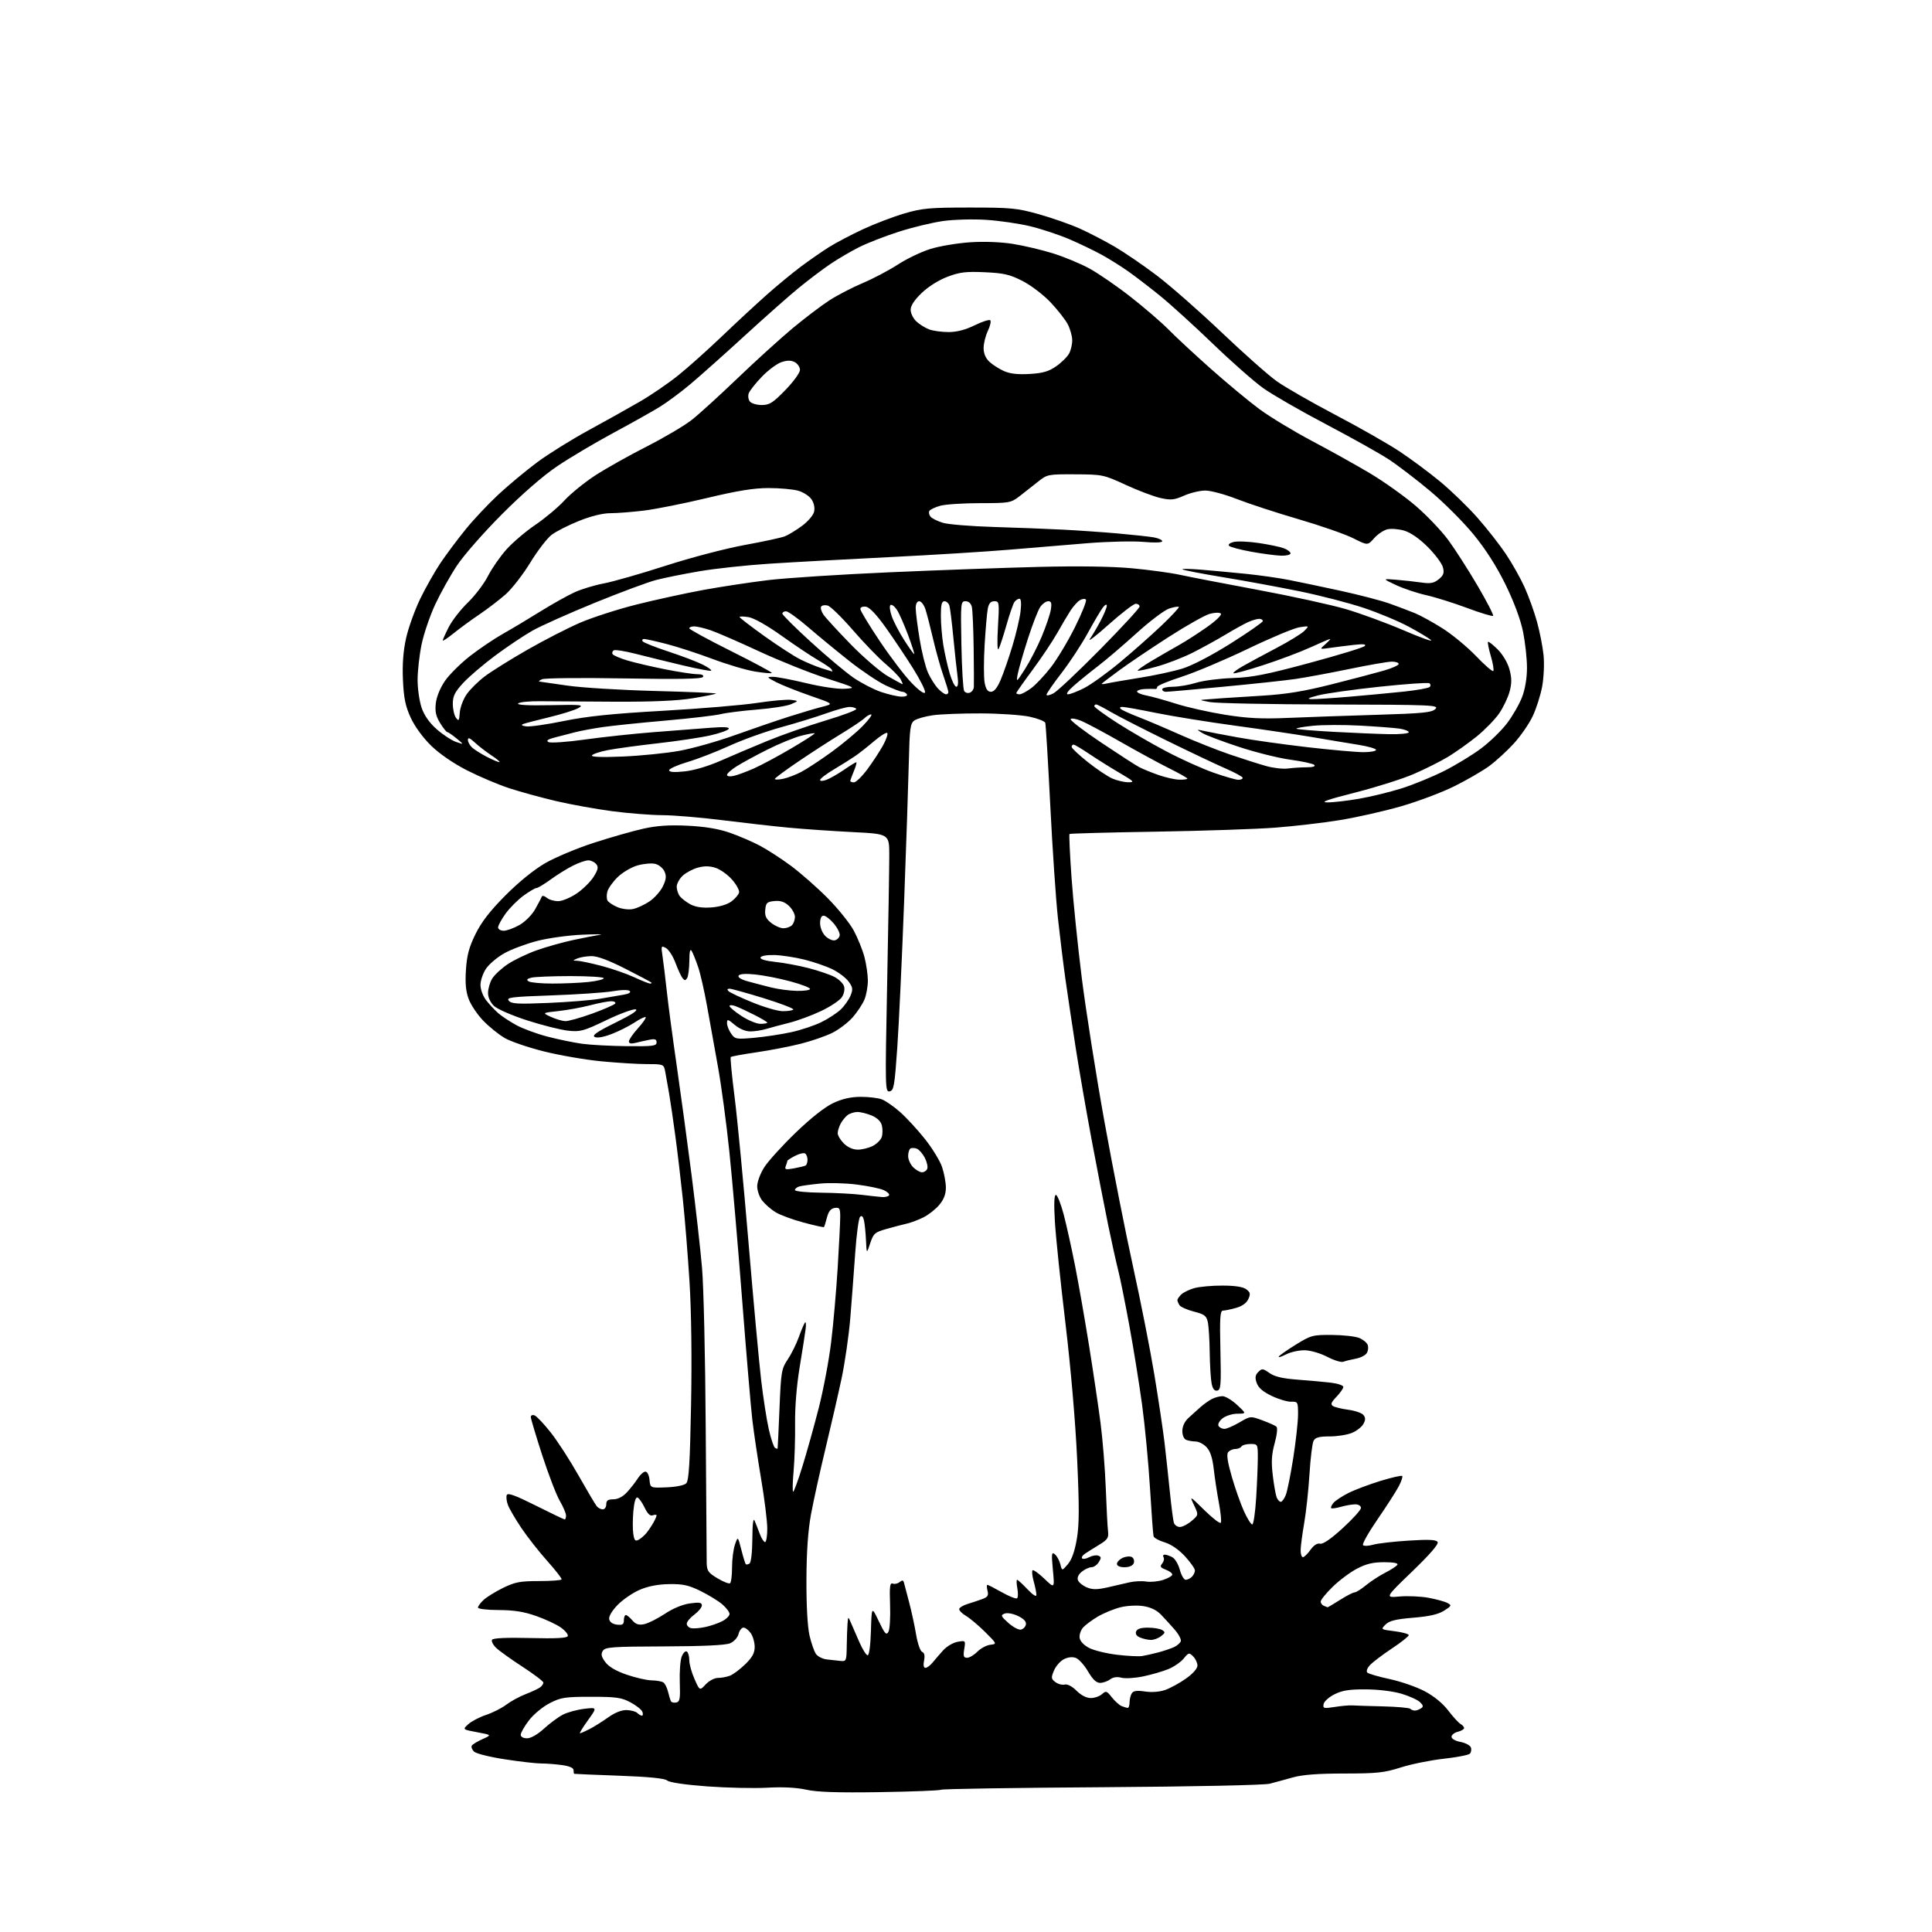 <?xml version="1.0" encoding="UTF-8" standalone="no"?>
<svg 
  version="1.1" 
  xmlns="http://www.w3.org/2000/svg" 
  xmlns:xlink="http://www.w3.org/1999/xlink" 
  xmlns:svg="http://www.w3.org/2000/svg"
  xmlns:rdf="http://www.w3.org/1999/02/22-rdf-syntax-ns#"
  xmlns:cc="http://creativecommons.org/ns#"
  xmlns:dc="http://purl.org/dc/elements/1.1/"
  viewBox="0 0 768 768"
  width="768"
  height="768"
>
<style>svg {background-color: white; }</style>"
<path stroke="none" fill="black" fill-rule="evenodd" d="M349.82,712.40C332.94,712.66 324.84,712.39 320.50,711.43C316.61,710.57 311.15,710.29 305.00,710.64C299.77,710.93 289.04,710.70 281.14,710.12C272.46,709.48 266.17,708.56 265.24,707.79C264.20,706.92 258.05,706.31 246.10,705.87C236.42,705.52 228.39,705.18 228.25,705.12C228.11,705.05 228.00,704.39 228.00,703.64C228.00,702.77 226.30,702.04 223.36,701.64C220.81,701.29 217.10,701.00 215.11,701.01C213.12,701.01 206.63,700.27 200.67,699.35C194.68,698.44 189.20,697.06 188.41,696.27C187.62,695.48 187.24,694.42 187.56,693.90C187.88,693.39 189.79,692.23 191.82,691.32C195.50,689.67 195.50,689.67 189.67,688.59C183.84,687.50 183.84,687.50 186.17,685.38C187.45,684.22 190.63,682.57 193.23,681.70C195.83,680.84 199.43,679.02 201.23,677.65C203.03,676.29 206.53,674.38 209.00,673.43C211.47,672.47 214.06,671.25 214.75,670.72C215.44,670.19 216.00,669.35 216.00,668.86C216.00,668.36 212.29,665.54 207.75,662.59C203.21,659.64 198.48,656.25 197.23,655.05C195.98,653.86 195.25,652.41 195.60,651.83C196.02,651.15 201.36,650.91 210.79,651.14C221.12,651.40 225.44,651.17 225.71,650.35C225.93,649.72 224.69,648.20 222.97,646.98C221.25,645.75 216.84,643.69 213.17,642.40C208.27,640.67 204.32,640.04 198.25,640.02C193.65,640.01 190.00,639.57 190.00,639.04C190.00,638.51 191.00,637.14 192.23,636.00C193.46,634.86 196.95,632.70 199.98,631.21C204.71,628.89 206.76,628.50 214.25,628.50C219.06,628.50 223.11,628.20 223.25,627.83C223.39,627.47 220.81,624.16 217.52,620.48C214.23,616.80 209.61,610.91 207.24,607.39C204.88,603.86 202.49,599.78 201.93,598.31C201.37,596.85 201.15,595.05 201.44,594.31C201.82,593.31 204.79,594.39 212.96,598.48C219.01,601.52 224.20,604.00 224.48,604.00C224.77,604.00 225.00,603.29 225.00,602.43C225.00,601.56 223.89,598.97 222.54,596.65C221.18,594.34 218.04,586.16 215.54,578.48C213.05,570.79 211.01,563.95 211.00,563.28C211.00,562.61 211.67,562.32 212.50,562.64C213.32,562.95 216.19,565.98 218.87,569.36C221.55,572.74 226.54,580.45 229.96,586.50C233.39,592.55 236.65,598.06 237.22,598.75C237.78,599.44 238.86,600.00 239.62,600.00C240.38,600.00 241.00,599.10 241.00,598.00C241.00,596.47 241.67,596.00 243.81,596.00C245.59,596.00 247.56,594.99 249.18,593.25C250.59,591.74 252.53,589.26 253.49,587.75C254.45,586.24 255.82,585.00 256.55,585.00C257.31,585.00 258.01,586.38 258.19,588.25C258.50,591.50 258.50,591.50 264.97,591.24C268.75,591.09 272.00,590.43 272.79,589.64C273.84,588.59 274.27,581.57 274.71,558.39C275.06,539.92 274.82,521.24 274.09,509.50C273.44,499.05 272.24,484.20 271.42,476.50C270.61,468.80 269.27,457.55 268.45,451.50C267.64,445.45 266.51,437.80 265.95,434.50C265.39,431.20 264.69,427.26 264.39,425.75C263.86,423.08 263.64,423.00 257.22,423.00C253.58,423.00 245.41,422.50 239.05,421.89C232.70,421.28 222.40,419.50 216.17,417.94C209.94,416.38 202.93,413.98 200.59,412.61C198.26,411.24 194.46,408.18 192.16,405.81C189.86,403.44 187.25,399.59 186.36,397.26C185.18,394.17 184.87,390.98 185.22,385.54C185.59,379.72 186.44,376.56 189.02,371.30C191.40,366.48 194.82,362.06 200.93,355.92C206.18,350.64 212.30,345.68 216.73,343.12C220.70,340.82 229.41,337.17 236.07,335.02C242.74,332.86 251.58,330.34 255.71,329.42C261.17,328.21 266.01,327.88 273.37,328.24C280.21,328.57 285.61,329.47 290.00,330.99C293.57,332.23 298.98,334.55 302.00,336.14C305.02,337.73 310.65,341.37 314.50,344.24C318.35,347.11 324.88,352.85 329.00,357.01C333.12,361.17 337.79,366.96 339.37,369.89C340.94,372.81 342.85,377.52 343.61,380.35C344.36,383.18 344.98,387.43 344.99,389.78C344.99,392.14 344.38,395.55 343.63,397.35C342.87,399.16 340.77,402.33 338.97,404.39C337.16,406.44 333.57,409.20 330.99,410.50C328.41,411.81 322.75,413.78 318.40,414.88C314.06,415.98 306.10,417.52 300.71,418.31C295.33,419.09 290.73,419.94 290.48,420.18C290.24,420.43 290.92,427.57 292.01,436.06C293.09,444.55 295.57,470.40 297.51,493.50C299.45,516.60 301.72,541.33 302.55,548.44C303.38,555.56 304.76,564.45 305.61,568.18C306.46,571.92 307.57,575.23 308.08,575.55C308.58,575.86 309.05,575.98 309.11,575.81C309.17,575.64 309.51,568.49 309.86,559.91C310.46,545.27 310.66,544.09 313.13,540.41C314.58,538.26 316.57,534.25 317.55,531.50C318.53,528.75 319.63,526.15 320.00,525.72C320.36,525.29 320.48,526.41 320.26,528.22C320.04,530.02 318.98,536.85 317.89,543.38C316.68,550.67 315.98,559.37 316.06,565.88C316.14,571.72 315.87,580.21 315.47,584.75C315.07,589.29 314.99,593.00 315.29,593.00C315.60,593.00 317.24,588.50 318.95,583.00C320.66,577.50 323.58,567.04 325.45,559.75C327.31,552.46 329.54,540.65 330.40,533.50C331.27,526.35 332.43,513.08 332.99,504.00C333.54,494.93 334.00,485.78 334.00,483.68C334.00,480.32 333.74,479.90 331.81,480.18C330.26,480.41 329.36,481.52 328.72,484.00C328.22,485.93 327.69,487.63 327.54,487.79C327.38,487.95 323.71,487.13 319.38,485.97C315.05,484.81 310.05,482.96 308.27,481.86C306.49,480.76 304.13,478.70 303.02,477.29C301.91,475.88 301.00,473.30 301.00,471.56C301.00,469.78 302.25,466.44 303.85,463.95C305.42,461.50 311.04,455.32 316.35,450.20C322.42,444.36 327.96,440.00 331.26,438.46C334.87,436.78 338.27,436.02 342.18,436.01C345.31,436.00 349.08,436.46 350.56,437.02C352.03,437.58 355.28,439.83 357.77,442.03C360.25,444.22 364.69,449.01 367.61,452.69C370.54,456.36 373.63,461.39 374.47,463.86C375.31,466.33 376.00,470.04 376.00,472.10C376.00,474.69 375.19,476.81 373.37,478.97C371.93,480.68 369.12,482.90 367.12,483.90C365.13,484.90 362.15,486.02 360.50,486.40C358.85,486.78 355.21,487.73 352.41,488.52C347.74,489.85 347.22,490.30 345.92,494.23C344.50,498.50 344.50,498.50 344.24,493.00C344.10,489.98 343.74,486.42 343.44,485.11C343.07,483.51 342.55,483.05 341.89,483.71C341.34,484.26 340.47,490.73 339.96,498.10C339.44,505.47 338.56,517.12 338.00,524.00C337.43,530.88 335.87,541.67 334.53,548.00C333.18,554.33 330.29,566.92 328.10,576.00C325.92,585.08 323.34,596.77 322.38,602.00C321.20,608.41 320.61,616.87 320.57,628.00C320.53,638.18 321.00,646.65 321.79,650.12C322.51,653.21 323.67,656.54 324.39,657.52C325.11,658.50 327.00,659.45 328.60,659.64C330.19,659.82 332.62,660.09 334.00,660.23C336.41,660.49 336.50,660.28 336.59,654.50C336.63,651.20 336.78,647.15 336.90,645.50C337.14,642.50 337.14,642.50 338.22,645.00C338.82,646.38 340.34,649.86 341.60,652.75C342.86,655.64 344.35,658.00 344.91,658.00C345.51,658.00 346.04,654.02 346.21,648.25C346.50,638.50 346.50,638.50 349.34,644.47C351.72,649.47 352.34,650.15 353.16,648.68C353.70,647.72 354.00,642.89 353.82,637.95C353.56,630.65 353.76,629.07 354.88,629.50C355.63,629.80 356.87,629.53 357.61,628.90C358.65,628.05 359.06,628.11 359.34,629.14C359.54,629.89 360.47,633.42 361.41,637.00C362.35,640.58 363.60,646.35 364.18,649.83C364.77,653.34 365.84,656.38 366.58,656.67C367.47,657.01 367.72,658.15 367.33,660.09C366.96,661.94 367.17,663.00 367.88,663.00C368.51,663.00 369.80,662.03 370.76,660.85C371.72,659.67 373.62,657.46 375.00,655.95C376.38,654.44 378.93,652.95 380.68,652.64C383.83,652.08 383.86,652.11 383.30,655.54C382.85,658.33 383.06,659.00 384.41,659.00C385.34,659.00 387.19,657.91 388.52,656.57C389.86,655.23 392.17,653.99 393.66,653.82C396.36,653.50 396.36,653.50 391.63,648.77C389.02,646.17 385.56,643.26 383.94,642.30C382.31,641.34 381.13,640.09 381.32,639.53C381.51,638.96 382.98,638.10 384.58,637.62C386.19,637.13 388.77,636.27 390.32,635.71C392.63,634.88 393.03,634.27 392.55,632.35C392.23,631.06 392.20,630.00 392.50,630.00C392.79,630.00 395.42,631.35 398.35,633.00C401.27,634.65 403.97,635.70 404.34,635.32C404.72,634.95 404.74,633.15 404.40,631.32C404.06,629.49 404.02,628.00 404.33,628.00C404.63,628.00 406.47,629.69 408.43,631.75C410.59,634.03 411.98,634.91 411.99,634.00C411.99,633.17 411.51,630.77 410.92,628.66C410.33,626.54 410.12,624.55 410.45,624.22C410.77,623.90 412.88,625.40 415.14,627.56C419.24,631.50 419.24,631.50 418.54,624.06C417.93,617.56 418.03,616.78 419.32,617.85C420.14,618.53 421.11,620.30 421.49,621.79C422.17,624.50 422.17,624.50 424.48,621.81C426.03,620.02 427.21,616.69 428.05,611.81C429.03,606.08 429.06,599.22 428.18,580.00C427.50,565.21 425.66,543.81 423.53,526.00C421.58,509.77 419.70,491.66 419.34,485.75C418.91,478.54 419.04,475.00 419.74,475.00C420.31,475.00 421.70,478.49 422.83,482.75C423.95,487.01 426.02,496.35 427.42,503.50C428.83,510.65 431.30,524.83 432.93,535.00C434.56,545.17 436.60,558.90 437.46,565.50C438.33,572.10 439.27,583.80 439.56,591.50C439.84,599.20 440.25,606.90 440.45,608.60C440.78,611.31 440.33,612.01 436.89,614.10C434.72,615.42 432.17,617.03 431.22,617.67C430.28,618.31 429.80,619.13 430.17,619.50C430.53,619.86 431.80,619.64 432.99,619.00C434.18,618.37 435.81,618.10 436.60,618.40C437.79,618.86 437.83,619.31 436.78,620.98C436.09,622.09 434.78,623.00 433.87,623.00C432.96,623.00 431.24,623.79 430.05,624.76C428.68,625.87 428.11,627.13 428.51,628.17C428.86,629.07 430.44,630.35 432.03,631.01C434.26,631.94 436.11,631.94 440.21,631.02C443.12,630.36 447.07,629.45 449.00,629.00C450.93,628.55 453.93,628.41 455.67,628.69C457.42,628.97 460.46,628.67 462.42,628.02C464.39,627.38 466.00,626.42 466.00,625.90C466.00,625.38 464.83,624.50 463.39,623.96C461.27,623.15 461.00,622.70 461.98,621.53C462.63,620.74 462.88,619.62 462.53,619.04C462.17,618.47 462.39,618.00 463.01,618.00C463.63,618.00 464.99,618.46 466.03,619.02C467.08,619.58 468.41,621.83 469.00,624.02C469.59,626.21 470.64,628.00 471.34,628.00C472.03,628.00 473.14,627.46 473.80,626.80C474.46,626.14 475.00,625.00 475.00,624.28C475.00,623.55 473.21,621.02 471.03,618.64C468.55,615.96 465.51,613.87 462.97,613.11C460.73,612.44 458.74,611.35 458.56,610.69C458.37,610.04 457.73,601.40 457.14,591.50C456.54,581.60 455.13,566.75 454.01,558.50C452.89,550.25 450.61,536.08 448.94,527.00C447.28,517.92 445.28,508.02 444.51,505.00C443.73,501.98 441.94,493.88 440.52,487.00C439.11,480.12 436.18,465.05 434.02,453.50C431.86,441.95 428.97,425.30 427.60,416.50C426.24,407.70 424.42,395.55 423.56,389.50C422.71,383.45 421.35,372.42 420.54,364.98C419.73,357.55 418.36,337.30 417.49,319.98C416.62,302.67 415.73,287.98 415.51,287.33C415.30,286.69 412.51,285.60 409.31,284.91C406.12,284.22 397.43,283.62 390.00,283.59C382.57,283.56 373.96,283.89 370.86,284.32C367.76,284.76 364.41,285.71 363.43,286.43C361.86,287.57 361.58,289.70 361.28,302.62C361.09,310.81 360.24,335.95 359.40,358.50C358.55,381.05 357.33,407.14 356.68,416.49C355.62,431.69 355.31,433.51 353.65,433.83C351.86,434.17 351.83,432.73 352.65,391.34C353.12,367.78 353.50,344.68 353.50,340.00C353.50,331.50 353.50,331.50 339.00,330.77C331.02,330.37 319.55,329.58 313.50,329.01C307.45,328.44 295.52,327.09 287.00,326.02C278.48,324.95 267.81,324.06 263.30,324.04C258.79,324.02 249.84,323.31 243.40,322.47C236.96,321.62 226.92,319.81 221.10,318.45C215.27,317.08 206.90,314.79 202.50,313.35C198.10,311.92 190.51,308.70 185.62,306.21C180.19,303.43 174.66,299.63 171.35,296.39C168.14,293.26 164.86,288.76 163.27,285.31C161.16,280.72 160.51,277.56 160.18,270.32C159.90,264.05 160.29,258.77 161.43,253.67C162.34,249.57 164.86,242.56 167.01,238.10C169.17,233.64 172.83,227.18 175.14,223.74C177.46,220.31 181.95,214.30 185.13,210.39C188.30,206.48 194.18,200.24 198.20,196.51C202.21,192.79 209.10,187.07 213.50,183.79C217.90,180.51 227.12,174.77 234.00,171.02C240.88,167.28 250.10,162.12 254.50,159.56C258.90,157.01 265.71,152.34 269.64,149.19C273.56,146.04 281.46,138.97 287.20,133.48C292.94,127.99 300.98,120.54 305.07,116.93C309.15,113.32 315.20,108.35 318.50,105.88C321.80,103.42 326.76,99.98 329.52,98.24C332.28,96.51 338.36,93.31 343.02,91.14C347.69,88.97 355.10,86.14 359.50,84.85C366.59,82.77 369.55,82.50 385.50,82.50C401.96,82.50 404.31,82.73 413.00,85.17C418.23,86.64 425.55,89.21 429.27,90.88C432.99,92.56 439.21,95.79 443.09,98.05C446.97,100.32 454.50,105.46 459.82,109.49C465.14,113.52 476.70,123.66 485.50,132.03C494.30,140.40 504.20,149.18 507.50,151.53C510.80,153.89 521.25,159.88 530.73,164.86C540.20,169.83 551.68,176.36 556.23,179.37C560.78,182.38 568.10,187.81 572.50,191.45C576.90,195.10 583.56,201.54 587.30,205.79C591.04,210.03 596.11,216.51 598.58,220.18C601.05,223.86 604.39,229.79 606.01,233.36C607.63,236.93 609.86,243.12 610.97,247.13C612.08,251.13 613.26,257.13 613.59,260.46C613.93,263.78 613.68,269.36 613.04,272.86C612.40,276.35 610.70,281.68 609.27,284.70C607.84,287.73 604.47,292.61 601.77,295.56C599.07,298.52 594.68,302.53 592.01,304.50C589.34,306.46 583.10,310.07 578.15,312.53C573.21,314.99 563.63,318.59 556.87,320.54C550.11,322.48 539.16,324.95 532.54,326.02C525.92,327.09 514.42,328.43 507.00,329.00C499.57,329.57 478.20,330.29 459.51,330.60C440.81,330.90 425.34,331.32 425.14,331.53C424.93,331.73 425.29,339.46 425.94,348.70C426.58,357.94 428.43,376.05 430.05,388.95C431.68,401.85 435.72,427.48 439.04,445.91C442.37,464.34 447.52,490.46 450.50,503.96C453.47,517.46 457.25,536.60 458.88,546.50C460.52,556.40 462.33,568.55 462.92,573.50C463.50,578.45 464.45,587.23 465.03,593.00C465.62,598.77 466.33,604.29 466.61,605.25C466.90,606.21 467.98,607.00 469.01,607.00C470.04,607.00 472.14,605.92 473.68,604.60C476.47,602.20 476.47,602.20 474.66,598.35C472.85,594.50 472.85,594.50 478.80,600.35C482.08,603.57 485.00,605.80 485.30,605.32C485.60,604.83 485.26,601.30 484.54,597.47C483.82,593.64 482.89,587.58 482.49,584.01C481.97,579.49 481.10,576.84 479.62,575.28C478.46,574.04 476.52,573.03 475.33,573.02C474.14,573.01 472.45,572.73 471.58,572.39C470.64,572.03 470.00,570.60 470.00,568.85C470.00,567.04 470.91,565.06 472.38,563.70C473.68,562.49 475.82,560.56 477.13,559.41C478.43,558.25 480.48,556.79 481.68,556.16C482.89,555.52 484.80,555.00 485.95,555.00C487.09,555.00 489.71,556.56 491.76,558.47C495.50,561.95 495.50,561.95 491.86,561.97C489.85,561.99 487.20,562.82 485.95,563.84C484.67,564.88 483.99,566.18 484.40,566.84C484.79,567.48 485.84,568.00 486.72,568.00C487.60,568.00 490.30,566.84 492.70,565.43C497.07,562.87 497.10,562.87 501.79,564.60C504.38,565.55 506.90,566.68 507.40,567.11C507.92,567.57 507.63,570.33 506.70,573.70C505.48,578.16 505.30,581.12 505.95,586.50C506.41,590.35 507.11,594.29 507.50,595.25C507.89,596.21 508.63,597.00 509.13,597.00C509.64,597.00 510.54,595.76 511.13,594.25C511.73,592.74 513.06,586.10 514.10,579.50C515.13,572.90 515.98,565.17 515.99,562.32C516.00,557.31 515.91,557.14 513.25,557.21C511.74,557.25 508.25,556.21 505.50,554.89C502.04,553.23 500.21,551.65 499.55,549.73C498.82,547.61 498.97,546.60 500.20,545.38C501.65,543.92 502.03,543.96 504.64,545.80C506.71,547.26 509.84,547.99 516.00,548.45C520.67,548.80 526.64,549.35 529.25,549.67C531.86,549.99 534.00,550.74 534.00,551.32C534.00,551.91 532.77,553.67 531.27,555.24C529.12,557.49 528.83,558.27 529.90,558.94C530.64,559.40 533.40,560.06 536.02,560.41C538.64,560.76 541.32,561.68 541.96,562.46C542.85,563.53 542.86,564.39 541.99,566.02C541.36,567.20 539.31,568.81 537.45,569.58C535.59,570.36 531.59,571.00 528.57,571.00C524.35,571.00 522.86,571.41 522.16,572.75C521.66,573.71 520.93,579.67 520.54,586.00C520.15,592.33 519.20,601.10 518.43,605.50C517.67,609.90 517.03,614.74 517.02,616.25C517.01,617.76 517.42,619.00 517.93,619.00C518.44,619.00 519.79,617.69 520.93,616.09C522.25,614.24 523.63,613.35 524.75,613.64C525.89,613.93 529.02,611.79 533.75,607.46C537.74,603.82 541.00,600.20 541.00,599.42C541.00,598.61 540.03,598.00 538.74,598.00C537.50,598.00 534.94,598.44 533.06,598.98C531.17,599.52 529.43,599.76 529.17,599.51C528.92,599.25 529.31,598.33 530.04,597.45C530.78,596.56 533.43,594.80 535.94,593.53C538.45,592.26 544.18,590.09 548.68,588.71C553.19,587.33 557.10,586.44 557.39,586.72C557.68,587.01 557.06,588.88 556.01,590.87C554.96,592.87 551.17,598.76 547.58,603.98C543.99,609.19 541.40,613.80 541.82,614.22C542.24,614.64 544.06,614.56 545.86,614.04C547.67,613.52 554.00,612.79 559.93,612.42C568.02,611.90 570.91,612.04 571.48,612.97C571.98,613.77 568.48,617.83 561.37,624.68C550.50,635.15 550.50,635.15 556.38,634.63C559.62,634.35 564.79,634.58 567.88,635.15C570.96,635.73 574.34,636.65 575.39,637.21C577.13,638.14 577.03,638.38 574.04,640.27C571.74,641.73 568.18,642.54 561.77,643.07C554.80,643.65 552.29,644.27 550.77,645.78C548.82,647.73 548.84,647.75 554.40,648.44C557.48,648.83 560.00,649.53 560.00,650.00C560.00,650.46 556.95,652.88 553.21,655.36C549.48,657.84 545.58,660.81 544.54,661.96C543.40,663.21 543.02,664.39 543.57,664.90C544.08,665.38 548.10,666.54 552.50,667.48C556.90,668.43 563.13,670.59 566.35,672.30C569.99,674.22 573.52,677.11 575.68,679.94C577.59,682.45 579.80,684.86 580.58,685.30C581.36,685.74 582.00,686.48 582.00,686.94C582.00,687.40 580.88,688.07 579.50,688.41C578.12,688.76 577.00,689.65 577.00,690.41C577.00,691.19 578.54,692.07 580.55,692.44C582.51,692.81 584.37,693.79 584.69,694.62C585.00,695.45 584.82,696.58 584.29,697.11C583.75,697.65 579.08,698.56 573.90,699.13C568.73,699.70 561.07,701.25 556.88,702.58C550.24,704.69 547.34,705.00 534.35,705.00C523.95,705.00 517.78,705.47 513.97,706.54C510.96,707.39 506.79,708.52 504.70,709.06C502.52,709.62 474.08,710.21 437.97,710.45C403.36,710.67 374.61,711.12 374.09,711.45C373.56,711.77 362.64,712.20 349.82,712.40zM209.52,691.00C211.05,691.00 213.70,689.48 216.27,687.13C218.60,685.01 221.99,682.51 223.80,681.58C225.62,680.65 229.43,679.62 232.27,679.28C237.42,678.67 237.42,678.67 233.71,683.84C231.67,686.68 230.25,689.00 230.55,689.00C230.85,689.00 232.54,688.26 234.30,687.36C236.06,686.46 239.40,684.37 241.73,682.71C244.43,680.78 247.09,679.73 249.11,679.78C250.85,679.83 252.75,680.35 253.34,680.94C253.92,681.52 254.75,682.00 255.17,682.00C255.59,682.00 255.67,681.31 255.35,680.46C255.02,679.61 252.90,677.92 250.63,676.71C247.06,674.80 244.95,674.50 234.97,674.50C224.57,674.50 222.96,674.75 218.48,677.05C215.73,678.47 212.07,681.51 210.26,683.88C208.47,686.23 207.00,688.80 207.00,689.58C207.00,690.43 208.01,691.00 209.52,691.00zM562.42,679.98C563.01,679.98 564.10,679.59 564.82,679.13C565.89,678.45 565.83,677.98 564.51,676.66C563.61,675.76 560.32,674.25 557.19,673.31C553.86,672.31 547.98,671.58 543.00,671.55C536.42,671.51 533.59,671.95 530.50,673.50C528.30,674.60 526.34,676.35 526.15,677.40C525.83,679.14 526.21,679.23 530.65,678.53C533.32,678.11 536.40,677.84 537.50,677.92C538.60,678.00 544.09,678.18 549.69,678.31C555.30,678.44 560.21,678.88 560.61,679.28C561.01,679.67 561.82,679.99 562.42,679.98zM448.25,678.93C448.66,678.97 449.01,677.99 449.02,676.75C449.02,675.51 449.42,673.88 449.90,673.12C450.54,672.11 451.96,671.92 455.16,672.40C457.84,672.80 460.96,672.56 463.20,671.78C465.21,671.07 468.91,669.05 471.43,667.27C474.19,665.32 476.00,663.27 476.00,662.09C476.00,661.02 475.24,659.38 474.30,658.45C472.71,656.85 472.49,656.90 470.55,659.28C469.42,660.67 466.70,662.55 464.50,663.47C462.30,664.38 457.80,665.69 454.50,666.38C451.20,667.08 447.29,667.32 445.80,666.92C444.06,666.46 442.47,666.69 441.30,667.57C440.31,668.32 438.53,668.95 437.35,668.97C435.83,668.99 434.40,667.65 432.52,664.44C431.05,661.93 428.87,659.51 427.67,659.06C426.30,658.54 424.54,658.73 422.89,659.57C421.46,660.31 419.69,662.34 418.96,664.09C417.78,666.95 417.84,667.41 419.57,668.68C420.63,669.46 422.29,669.89 423.26,669.64C424.32,669.36 426.20,670.35 427.94,672.09C429.74,673.89 431.89,675.00 433.59,675.00C435.11,675.00 437.11,674.30 438.06,673.45C439.63,672.03 439.96,672.14 441.97,674.70C443.18,676.24 444.92,677.81 445.83,678.18C446.75,678.55 447.84,678.89 448.25,678.93zM268.84,676.77C270.24,676.49 270.46,675.24 270.23,668.84C270.08,664.67 270.41,660.04 270.97,658.57C271.54,657.09 272.45,656.16 273.00,656.50C273.55,656.84 274.00,658.38 274.00,659.93C274.00,661.48 274.93,664.86 276.08,667.44C278.15,672.13 278.15,672.13 280.53,669.56C281.85,668.14 284.01,667.00 285.39,667.00C286.75,667.00 288.91,666.60 290.18,666.11C291.46,665.62 294.19,663.57 296.25,661.56C299.05,658.83 300.00,657.09 300.00,654.67C300.00,652.90 299.30,650.44 298.44,649.22C297.59,648.00 296.29,647.00 295.55,647.00C294.82,647.00 293.93,648.14 293.58,649.54C293.22,650.98 291.77,652.57 290.22,653.23C288.43,654.00 279.49,654.42 264.09,654.47C243.26,654.54 240.57,654.73 239.62,656.24C238.80,657.54 239.03,658.57 240.62,660.71C241.98,662.55 244.87,664.25 249.09,665.70C252.62,666.91 257.07,667.93 259.00,667.97C260.93,668.00 263.03,668.37 263.67,668.78C264.31,669.18 265.16,670.87 265.56,672.51C265.95,674.15 266.48,675.86 266.73,676.31C266.98,676.75 267.93,676.96 268.84,676.77zM454.00,658.30C455.38,658.08 458.30,657.42 460.50,656.84C462.70,656.25 465.49,655.31 466.70,654.75C467.91,654.18 469.11,653.14 469.38,652.44C469.65,651.74 468.57,649.67 466.98,647.83C465.39,646.00 462.91,643.29 461.47,641.80C459.76,640.03 457.33,638.87 454.42,638.44C451.92,638.06 447.94,638.28 445.32,638.94C442.76,639.59 438.78,641.22 436.48,642.57C434.18,643.91 431.52,645.88 430.57,646.93C429.62,647.98 428.99,649.84 429.17,651.08C429.37,652.44 430.86,654.01 433.00,655.11C434.93,656.09 439.88,657.30 444.00,657.79C448.12,658.29 452.62,658.51 454.00,658.30zM457.50,651.90C456.40,651.89 454.49,651.47 453.27,650.97C451.82,650.39 451.24,649.53 451.62,648.54C452.02,647.49 453.54,647.00 456.36,647.02C458.64,647.02 461.17,647.46 462.00,647.98C463.28,648.79 463.21,649.14 461.50,650.43C460.40,651.26 458.60,651.92 457.50,651.90zM280.36,646.77C282.48,646.32 285.51,645.27 287.11,644.45C288.70,643.62 290.00,642.33 290.00,641.56C290.00,640.80 288.66,639.05 287.03,637.67C285.39,636.30 281.49,633.92 278.36,632.39C273.75,630.13 271.40,629.62 265.99,629.71C261.56,629.78 257.62,630.54 254.30,631.97C251.54,633.15 247.60,635.85 245.55,637.95C243.29,640.27 241.95,642.51 242.16,643.64C242.39,644.81 243.53,645.62 245.26,645.82C247.46,646.07 248.00,645.73 248.00,644.07C248.00,642.93 248.35,642.00 248.78,642.00C249.21,642.00 250.37,642.95 251.36,644.11C252.72,645.69 253.88,646.07 256.05,645.64C257.64,645.32 261.32,643.48 264.24,641.54C267.51,639.37 271.35,637.78 274.27,637.38C278.03,636.86 279.00,637.02 279.00,638.18C279.00,638.97 277.65,640.62 276.00,641.84C274.35,643.06 273.00,644.69 273.00,645.46C273.00,646.22 273.79,647.02 274.75,647.23C275.71,647.43 278.23,647.23 280.36,646.77zM405.82,647.80C406.73,647.62 407.63,646.70 407.81,645.76C408.03,644.61 406.98,643.48 404.66,642.38C402.65,641.42 400.41,641.02 399.34,641.43C397.70,642.07 397.85,642.46 400.83,645.13C402.66,646.77 404.91,647.97 405.82,647.80zM527.72,638.92C527.83,638.96 530.06,637.65 532.66,636.00C535.26,634.35 537.88,633.00 538.47,633.00C539.06,633.00 541.11,631.71 543.02,630.14C544.93,628.57 548.38,626.33 550.68,625.16C552.98,623.99 555.15,622.57 555.49,622.01C555.89,621.37 553.95,621.00 550.21,621.00C545.79,621.00 543.06,621.65 539.40,623.58C536.70,624.99 532.36,628.24 529.75,630.79C527.14,633.34 525.00,635.97 525.00,636.63C525.00,637.29 525.56,638.06 526.25,638.34C526.94,638.62 527.60,638.88 527.72,638.92zM290.19,629.38C290.64,629.11 291.00,626.28 291.00,623.09C291.00,619.90 291.52,615.81 292.16,613.98C293.31,610.66 293.31,610.66 294.69,616.03C295.44,618.98 296.24,621.57 296.46,621.80C296.69,622.02 297.35,621.90 297.93,621.54C298.56,621.16 299.03,617.05 299.07,611.69C299.11,605.76 299.43,603.21 299.97,604.50C300.44,605.60 301.36,607.96 302.03,609.75C302.70,611.54 303.64,613.00 304.12,613.00C304.60,613.00 305.00,610.60 305.00,607.66C305.00,604.72 303.90,595.83 302.56,587.91C301.22,579.98 299.65,569.41 299.06,564.41C298.48,559.42 296.65,537.82 294.99,516.41C293.34,495.01 291.05,468.50 289.90,457.50C288.76,446.50 286.73,431.43 285.39,424.00C284.05,416.57 282.09,405.71 281.05,399.85C280.00,393.99 278.42,387.05 277.53,384.43C276.64,381.80 275.49,378.95 274.98,378.08C274.34,376.97 274.05,378.15 274.02,382.00C273.99,385.02 273.60,388.08 273.15,388.80C272.47,389.86 272.14,389.86 271.30,388.80C270.74,388.08 269.47,385.34 268.49,382.70C267.50,380.06 265.80,377.43 264.70,376.84C262.81,375.83 262.74,376.00 263.37,380.14C263.73,382.54 264.49,388.77 265.06,394.00C265.62,399.23 267.39,412.50 268.99,423.50C270.58,434.50 273.24,454.07 274.90,467.00C276.55,479.93 278.43,496.57 279.07,504.00C279.71,511.43 280.37,540.00 280.53,567.50C280.70,595.00 280.88,619.16 280.92,621.19C280.99,624.43 281.52,625.19 285.19,627.39C287.49,628.76 289.74,629.66 290.19,629.38zM447.03,623.00C445.16,623.00 444.00,622.49 444.00,621.66C444.00,620.92 445.05,619.84 446.34,619.25C447.63,618.67 449.27,618.55 449.99,618.99C450.70,619.44 451.01,620.52 450.68,621.40C450.30,622.38 448.89,623.00 447.03,623.00zM253.87,612.07C254.78,611.58 256.19,610.36 257.01,609.34C257.83,608.33 259.06,606.49 259.75,605.26C260.44,604.03 261.00,602.75 261.00,602.41C261.00,602.07 260.32,602.05 259.49,602.36C258.46,602.76 257.44,601.79 256.24,599.29C255.28,597.29 254.00,595.48 253.39,595.29C252.70,595.06 252.09,597.12 251.77,600.71C251.49,603.90 251.47,607.95 251.74,609.73C252.13,612.35 252.53,612.79 253.87,612.07zM497.79,606.00C498.29,606.00 498.99,601.20 499.35,595.34C499.71,589.48 500.00,582.28 500.00,579.34C500.00,574.10 499.95,574.00 497.06,574.00C495.44,574.00 493.84,574.45 493.50,575.00C493.16,575.55 492.06,576.00 491.06,576.00C490.06,576.00 488.79,576.56 488.22,577.25C487.51,578.12 487.94,581.06 489.65,587.00C491.00,591.67 493.18,597.86 494.50,600.75C495.81,603.64 497.30,606.00 497.79,606.00zM483.88,552.78C482.76,553.00 482.07,552.12 481.63,549.92C481.29,548.18 480.95,542.64 480.88,537.62C480.82,532.61 480.48,527.18 480.13,525.57C479.59,523.05 478.80,522.45 474.60,521.38C471.90,520.69 469.32,519.54 468.86,518.82C468.41,518.09 468.02,517.19 468.02,516.82C468.01,516.45 468.69,515.45 469.53,514.61C470.38,513.77 472.74,512.61 474.78,512.04C476.83,511.48 481.88,511.02 486.00,511.04C490.97,511.05 494.15,511.55 495.42,512.52C497.03,513.73 497.16,514.36 496.22,516.42C495.50,518.00 493.75,519.25 491.30,519.93C489.21,520.51 486.88,520.99 486.13,520.99C485.02,521.00 484.83,523.92 485.13,536.73C485.46,550.61 485.31,552.51 483.88,552.78zM534.00,541.32C533.17,541.65 530.30,540.76 527.61,539.36C524.81,537.91 520.95,536.79 518.60,536.75C516.35,536.72 512.99,537.47 511.14,538.43C509.29,539.38 508.03,539.75 508.34,539.25C508.65,538.75 511.73,536.60 515.18,534.47C521.13,530.80 521.86,530.60 529.47,530.66C533.89,530.69 538.75,531.23 540.28,531.85C541.80,532.46 543.34,533.71 543.68,534.62C544.03,535.53 543.86,537.00 543.30,537.89C542.74,538.77 540.76,539.78 538.89,540.11C537.03,540.45 534.83,541.00 534.00,541.32zM350.69,475.85C351.90,475.93 353.12,475.62 353.41,475.15C353.70,474.68 352.76,473.76 351.32,473.10C349.88,472.44 345.06,471.44 340.60,470.88C336.15,470.31 329.57,470.13 326.00,470.49C322.43,470.84 318.71,471.35 317.75,471.63C316.79,471.91 316.00,472.55 316.00,473.07C316.00,473.58 320.61,474.05 326.25,474.11C331.89,474.17 339.20,474.55 342.50,474.96C345.80,475.37 349.49,475.77 350.69,475.85zM366.53,466.00C367.37,466.00 368.31,465.37 368.60,464.59C368.90,463.81 368.45,461.84 367.61,460.21C366.76,458.58 365.34,456.96 364.45,456.62C363.55,456.27 362.41,456.25 361.91,456.56C361.41,456.87 361.00,458.22 361.00,459.56C361.00,460.90 361.90,462.90 363.00,464.00C364.10,465.10 365.69,466.00 366.53,466.00zM315.62,464.44C317.75,464.05 319.84,463.54 320.25,463.31C320.66,463.07 321.00,462.04 321.00,461.00C321.00,459.96 320.56,458.85 320.03,458.52C319.50,458.19 317.70,458.62 316.03,459.48C314.36,460.35 313.00,461.23 313.00,461.44C313.00,461.66 312.71,462.58 312.37,463.49C311.82,464.92 312.26,465.05 315.62,464.44zM341.00,457.00C342.71,457.00 345.40,456.33 346.98,455.51C348.56,454.69 350.16,453.08 350.52,451.94C350.88,450.79 350.90,448.73 350.55,447.36C350.16,445.77 348.69,444.35 346.50,443.43C344.61,442.65 342.04,442.01 340.78,442.03C339.53,442.05 337.79,442.61 336.91,443.28C336.04,443.95 334.80,445.48 334.16,446.68C333.52,447.89 333.00,449.59 333.00,450.48C333.00,451.37 334.10,453.20 335.45,454.55C337.00,456.09 339.05,457.00 341.00,457.00zM249.25,415.87C259.48,415.98 261.00,415.79 261.00,414.38C261.00,413.12 260.35,412.88 258.12,413.33C256.53,413.64 254.06,414.20 252.62,414.56C250.85,415.00 250.00,414.81 250.00,413.98C250.00,413.30 251.61,410.96 253.58,408.78C255.55,406.60 256.94,404.60 256.67,404.34C256.40,404.07 254.40,405.03 252.22,406.47C250.04,407.91 245.93,409.98 243.07,411.06C239.82,412.30 237.32,412.72 236.37,412.19C235.26,411.56 237.44,410.07 244.68,406.51C251.09,403.35 253.87,401.53 252.68,401.25C251.67,401.02 246.41,402.95 240.98,405.56C231.95,409.89 230.66,410.24 225.81,409.71C222.89,409.39 215.62,407.57 209.66,405.65C203.70,403.74 197.73,401.16 196.41,399.91C194.93,398.52 194.00,396.52 194.00,394.73C194.00,393.12 194.72,390.58 195.61,389.09C196.49,387.59 199.31,384.97 201.86,383.26C204.41,381.56 209.65,379.06 213.50,377.70C217.35,376.35 223.88,374.52 228.00,373.64C232.12,372.77 236.85,371.84 238.50,371.59C240.15,371.34 236.99,371.32 231.48,371.56C225.96,371.79 217.86,372.91 213.48,374.05C209.09,375.19 203.25,377.38 200.50,378.92C197.75,380.45 194.49,383.19 193.25,385.00C192.01,386.81 191.00,389.74 191.00,391.51C191.00,393.33 191.98,395.99 193.25,397.61C194.49,399.20 196.62,401.49 198.00,402.70C199.38,403.91 202.60,406.06 205.18,407.47C207.75,408.89 213.37,410.96 217.68,412.08C221.98,413.20 228.20,414.48 231.50,414.93C234.80,415.38 242.79,415.80 249.25,415.87zM299.88,412.53C304.07,412.15 310.65,411.16 314.50,410.31C318.35,409.47 323.75,407.68 326.50,406.32C329.25,404.97 332.70,402.71 334.18,401.31C335.65,399.91 337.40,397.44 338.08,395.82C339.13,393.27 339.03,392.51 337.34,390.19C336.26,388.71 333.38,386.52 330.94,385.32C328.50,384.12 323.45,382.38 319.72,381.45C315.99,380.53 310.64,379.71 307.83,379.64C304.86,379.56 302.54,379.97 302.32,380.61C302.07,381.30 304.28,381.96 308.21,382.38C311.67,382.74 317.65,383.86 321.50,384.86C325.35,385.86 329.93,387.42 331.68,388.33C333.43,389.24 335.15,390.91 335.51,392.04C335.89,393.23 335.53,395.06 334.67,396.38C333.85,397.64 330.17,400.10 326.50,401.85C322.83,403.61 317.05,405.74 313.66,406.59C310.27,407.44 306.12,408.55 304.43,409.07C302.74,409.58 299.96,410.00 298.26,410.00C296.38,410.00 293.94,408.98 292.08,407.41C289.33,405.10 289.00,405.02 289.00,406.69C289.00,407.72 289.73,409.60 290.63,410.88C292.18,413.09 292.66,413.18 299.88,412.53zM302.25,406.99C303.76,406.99 305.00,406.78 305.00,406.52C305.00,406.25 302.72,404.88 299.94,403.47C297.15,402.06 293.78,400.49 292.44,399.98C291.10,399.47 290.00,399.44 290.00,399.91C290.00,400.38 292.14,402.16 294.75,403.87C297.36,405.58 300.74,406.98 302.25,406.99zM224.70,405.92C225.91,405.96 230.74,404.61 235.45,402.91C240.15,401.20 244.25,399.40 244.56,398.91C244.87,398.41 244.14,398.00 242.95,398.00C241.76,398.00 238.02,398.72 234.64,399.60C231.26,400.48 225.57,401.52 222.00,401.91C215.50,402.62 215.50,402.62 219.00,404.23C220.93,405.11 223.49,405.87 224.70,405.92zM311.08,401.96C313.05,401.98 314.97,401.70 315.34,401.32C315.71,400.95 310.50,398.94 303.76,396.85C297.02,394.77 290.85,393.05 290.05,393.03C289.09,393.01 288.93,393.33 289.60,394.00C290.14,394.54 294.40,396.55 299.05,398.45C303.70,400.36 309.11,401.93 311.08,401.96zM217.99,398.68C225.97,398.34 235.20,397.59 238.50,397.02C241.80,396.44 246.02,395.72 247.88,395.41C249.92,395.08 250.90,394.50 250.35,393.95C249.80,393.40 247.07,393.43 243.47,394.04C240.19,394.59 229.29,395.33 219.26,395.68C203.26,396.24 201.17,396.50 202.25,397.80C203.29,399.05 205.84,399.19 217.99,398.68zM316.75,393.89C319.64,393.95 322.00,393.60 322.00,393.11C322.00,392.62 318.49,391.27 314.20,390.12C309.92,388.96 303.68,387.73 300.34,387.38C296.41,386.97 294.04,387.12 293.61,387.83C293.20,388.49 294.61,389.37 297.22,390.09C299.57,390.74 303.75,391.83 306.50,392.52C309.25,393.21 313.86,393.83 316.75,393.89zM219.60,390.98C224.06,390.99 230.47,390.71 233.85,390.36C237.23,390.00 240.00,389.33 240.00,388.86C240.00,388.39 234.04,388.01 226.75,388.01C219.46,388.02 212.45,388.31 211.17,388.65C209.42,389.12 209.17,389.49 210.17,390.12C210.90,390.59 215.15,390.98 219.60,390.98zM258.42,390.99C258.92,391.00 259.13,390.79 258.88,390.54C258.62,390.29 253.95,387.82 248.48,385.04C241.85,381.67 237.38,380.02 235.03,380.07C233.09,380.11 230.60,380.53 229.50,381.00C227.52,381.85 227.53,381.86 229.56,381.93C230.70,381.97 235.01,382.89 239.15,383.97C243.29,385.06 249.11,387.08 252.09,388.46C255.07,389.85 257.91,390.98 258.42,390.99zM331.80,373.80C332.72,373.62 333.62,372.75 333.79,371.87C333.96,370.99 332.91,368.86 331.46,367.13C330.01,365.41 328.19,364.00 327.41,364.00C326.51,364.00 326.00,365.08 326.00,367.00C326.00,368.70 326.90,370.90 328.06,372.06C329.20,373.20 330.88,373.98 331.80,373.80zM200.25,369.98C201.49,369.97 204.29,368.95 206.48,367.71C208.71,366.45 211.45,363.71 212.71,361.48C213.95,359.29 215.12,357.05 215.32,356.50C215.53,355.91 216.37,356.08 217.37,356.90C218.31,357.67 220.39,358.26 222.01,358.22C223.62,358.17 226.94,356.76 229.38,355.08C231.82,353.40 234.80,350.43 236.01,348.49C237.77,345.63 237.96,344.66 236.98,343.47C236.30,342.66 234.89,342.00 233.84,342.00C232.78,342.00 230.03,342.96 227.71,344.13C225.39,345.29 221.41,347.77 218.87,349.63C216.32,351.48 213.80,353.00 213.27,353.00C212.73,353.00 210.43,354.35 208.15,356.00C205.87,357.66 202.66,360.87 201.00,363.15C199.35,365.43 198.00,367.91 198.00,368.65C198.00,369.39 199.01,369.99 200.25,369.98zM311.43,369.00C312.63,369.00 314.14,368.46 314.80,367.80C315.46,367.14 316.00,365.64 316.00,364.47C316.00,363.31 314.92,361.34 313.61,360.10C311.89,358.49 310.27,357.95 307.86,358.18C304.91,358.46 304.46,358.88 304.20,361.63C303.96,364.06 304.50,365.25 306.58,366.88C308.06,368.05 310.24,369.00 311.43,369.00zM251.50,361.38C253.15,361.07 256.15,359.69 258.18,358.32C260.20,356.95 262.61,354.24 263.53,352.29C264.83,349.56 264.97,348.22 264.14,346.41C263.55,345.11 261.91,343.76 260.49,343.41C259.08,343.05 255.92,343.32 253.49,344.00C251.03,344.69 247.48,346.77 245.54,348.66C243.60,350.54 241.75,353.16 241.42,354.48C241.08,355.80 241.13,357.41 241.53,358.04C241.92,358.68 243.65,359.82 245.37,360.57C247.09,361.33 249.85,361.69 251.50,361.38zM282.79,360.72C286.04,360.48 289.13,359.55 290.79,358.31C292.28,357.20 293.64,355.59 293.80,354.74C293.97,353.89 292.71,351.60 291.00,349.66C289.30,347.71 286.37,345.62 284.50,345.00C282.11,344.21 280.00,344.18 277.41,344.90C275.38,345.46 272.66,346.91 271.36,348.13C270.06,349.35 269.00,351.31 269.00,352.48C269.00,353.66 269.56,355.36 270.25,356.27C270.94,357.17 272.85,358.63 274.50,359.51C276.52,360.58 279.23,360.98 282.79,360.72zM527.62,318.96C529.88,318.98 535.59,318.33 540.29,317.51C544.99,316.69 552.59,314.83 557.17,313.39C561.75,311.94 569.33,308.84 574.00,306.50C578.67,304.15 585.35,300.09 588.82,297.47C592.30,294.86 596.95,290.34 599.14,287.42C601.34,284.51 604.01,279.84 605.07,277.05C606.26,273.92 607.00,269.48 607.00,265.45C607.00,261.85 606.30,255.45 605.45,251.21C604.47,246.34 601.92,239.45 598.53,232.50C594.96,225.20 590.68,218.48 585.80,212.50C581.75,207.55 573.99,199.78 568.56,195.24C563.13,190.69 555.72,185.02 552.09,182.64C548.47,180.26 537.24,173.98 527.15,168.67C517.05,163.37 505.80,156.89 502.15,154.29C498.49,151.68 489.42,143.69 481.99,136.52C474.55,129.36 465.10,120.78 460.99,117.46C456.87,114.13 451.25,109.82 448.50,107.88C445.75,105.94 441.02,102.97 437.98,101.29C434.94,99.62 429.09,96.81 424.98,95.05C420.87,93.30 413.90,90.99 409.50,89.93C405.10,88.87 397.23,87.73 392.00,87.39C386.76,87.05 379.06,87.27 374.83,87.87C370.61,88.47 362.73,90.37 357.33,92.10C351.92,93.83 344.80,96.60 341.50,98.26C338.20,99.92 333.01,102.96 329.97,105.03C326.92,107.09 321.30,111.35 317.47,114.48C313.64,117.62 303.93,126.21 295.90,133.57C287.87,140.93 278.19,149.56 274.38,152.75C270.58,155.94 265.10,160.00 262.22,161.77C259.34,163.54 251.02,168.20 243.74,172.13C236.46,176.05 226.45,181.99 221.50,185.33C215.91,189.10 207.57,196.35 199.50,204.45C192.34,211.63 184.32,220.77 181.68,224.76C179.03,228.75 175.13,235.72 173.01,240.26C170.90,244.79 168.45,251.97 167.58,256.21C166.71,260.45 166.00,266.78 166.00,270.28C166.00,273.78 166.72,278.75 167.59,281.32C168.65,284.42 170.68,287.31 173.64,289.92C176.09,292.07 179.54,294.33 181.30,294.93C184.50,296.03 184.50,296.03 181.50,293.55C179.85,292.19 178.20,291.06 177.83,291.04C177.46,291.02 176.17,289.40 174.96,287.43C173.28,284.71 172.87,282.85 173.24,279.56C173.53,276.99 174.99,273.41 176.88,270.67C178.62,268.15 183.10,263.70 186.83,260.79C190.57,257.88 196.43,253.93 199.85,252.00C203.27,250.07 209.98,246.07 214.75,243.09C219.53,240.12 225.70,236.67 228.47,235.41C231.24,234.16 236.43,232.59 240.00,231.93C243.57,231.26 254.60,228.11 264.50,224.92C274.47,221.70 288.52,218.01 296.00,216.65C303.43,215.30 310.62,213.74 312.00,213.19C313.38,212.65 316.40,210.81 318.73,209.11C321.05,207.41 323.24,204.89 323.59,203.50C323.98,201.93 323.62,200.07 322.62,198.54C321.74,197.20 319.33,195.63 317.26,195.06C315.19,194.48 309.93,194.01 305.56,194.01C299.74,194.00 293.18,195.06 281.06,197.96C271.95,200.14 260.69,202.39 256.03,202.96C251.37,203.53 245.37,204.00 242.69,204.00C239.60,204.00 235.05,205.12 230.17,207.07C225.96,208.75 221.05,211.25 219.27,212.61C217.49,213.97 213.67,218.93 210.79,223.65C207.91,228.36 203.52,234.02 201.03,236.23C198.54,238.43 193.80,242.06 190.50,244.29C187.20,246.52 182.59,249.90 180.25,251.80C177.91,253.69 176.00,254.95 176.00,254.59C176.00,254.23 177.09,251.81 178.42,249.22C179.75,246.62 183.16,242.25 186.00,239.50C188.84,236.75 192.44,232.01 193.99,228.96C195.55,225.91 198.87,221.14 201.37,218.36C203.87,215.57 209.04,211.18 212.86,208.60C216.67,206.01 221.84,201.68 224.34,198.97C226.83,196.26 232.31,191.80 236.51,189.06C240.70,186.32 249.90,181.15 256.94,177.57C263.99,173.98 272.14,169.17 275.05,166.87C277.96,164.57 286.15,157.11 293.25,150.30C300.35,143.49 310.18,134.57 315.08,130.48C319.99,126.40 326.59,121.39 329.75,119.36C332.91,117.32 338.88,114.23 343.00,112.50C347.12,110.76 353.39,107.45 356.93,105.15C360.46,102.85 366.31,100.06 369.92,98.94C373.53,97.83 380.63,96.64 385.68,96.31C391.27,95.94 397.94,96.20 402.69,96.96C406.99,97.65 414.10,99.33 418.50,100.69C422.90,102.06 429.43,104.76 433.00,106.70C436.57,108.64 444.00,113.75 449.50,118.06C455.00,122.37 461.75,128.19 464.50,130.99C467.25,133.80 474.77,140.78 481.22,146.52C487.67,152.25 496.38,159.48 500.57,162.59C504.77,165.69 514.12,171.36 521.35,175.19C528.58,179.01 539.02,184.83 544.55,188.12C550.08,191.42 558.24,197.22 562.69,201.03C567.14,204.84 573.01,211.00 575.75,214.73C578.48,218.45 583.72,226.62 587.39,232.89C591.06,239.15 593.82,244.51 593.53,244.80C593.24,245.10 588.61,243.70 583.25,241.70C577.89,239.70 570.54,237.39 566.91,236.58C563.29,235.77 557.89,233.96 554.91,232.56C549.50,230.01 549.50,230.01 555.00,230.46C558.02,230.70 562.53,231.20 565.01,231.56C568.63,232.08 570.00,231.82 571.91,230.27C573.82,228.73 574.16,227.78 573.60,225.56C573.22,224.03 570.52,220.39 567.60,217.47C564.26,214.13 560.80,211.72 558.24,210.95C556.01,210.29 552.95,210.05 551.45,210.42C549.95,210.80 547.59,212.40 546.20,213.99C543.67,216.86 543.67,216.86 537.94,213.97C534.78,212.38 525.07,208.99 516.35,206.44C507.63,203.90 496.57,200.28 491.77,198.41C486.97,196.53 481.29,195.00 479.15,195.00C477.01,195.00 473.20,195.91 470.69,197.02C466.76,198.76 465.46,198.89 461.31,197.97C458.67,197.38 452.45,195.03 447.50,192.75C438.70,188.69 438.25,188.60 427.42,188.55C416.58,188.50 416.27,188.56 412.61,191.50C410.55,193.15 407.26,195.74 405.29,197.25C401.83,199.90 401.26,200.00 389.60,200.01C382.95,200.01 375.83,200.48 373.79,201.04C371.74,201.61 369.79,202.53 369.45,203.08C369.11,203.63 369.31,204.67 369.90,205.38C370.49,206.09 372.71,207.20 374.84,207.83C376.96,208.47 386.08,209.21 395.10,209.48C404.12,209.75 416.45,210.23 422.50,210.54C428.55,210.85 438.45,211.54 444.50,212.07C450.55,212.61 456.96,213.31 458.75,213.63C460.54,213.96 462.00,214.64 462.00,215.15C462.00,215.70 458.96,215.81 454.55,215.41C450.45,215.04 440.44,215.27 432.30,215.93C424.16,216.59 410.07,217.76 401.00,218.53C391.93,219.30 370.55,220.62 353.50,221.47C336.45,222.31 315.07,223.48 306.00,224.07C296.93,224.65 284.38,226.00 278.13,227.07C271.88,228.13 264.11,229.70 260.86,230.54C257.61,231.38 246.59,235.48 236.38,239.64C226.17,243.81 215.04,248.78 211.66,250.69C208.27,252.61 201.61,257.07 196.86,260.60C192.11,264.14 186.37,269.04 184.11,271.50C180.79,275.10 180.00,276.69 180.00,279.79C180.00,281.89 180.56,284.38 181.25,285.32C182.34,286.81 182.53,286.55 182.77,283.29C182.91,281.24 184.14,277.96 185.50,276.00C186.86,274.04 190.12,270.81 192.74,268.84C195.36,266.86 202.99,262.10 209.70,258.26C216.41,254.42 225.85,249.58 230.69,247.50C235.53,245.42 245.57,242.19 253.00,240.32C260.42,238.45 272.35,235.85 279.50,234.53C286.65,233.22 298.35,231.45 305.50,230.59C312.65,229.74 334.25,228.34 353.50,227.50C372.75,226.65 399.52,225.68 413.00,225.35C428.67,224.96 442.00,225.16 450.00,225.90C456.88,226.54 465.43,227.71 469.00,228.49C472.57,229.27 486.52,231.97 500.00,234.48C513.48,236.99 529.23,240.44 535.00,242.13C540.77,243.83 551.08,247.61 557.89,250.53C564.70,253.46 569.65,255.24 568.89,254.50C568.13,253.75 564.12,251.33 560.00,249.12C555.88,246.91 547.77,243.53 542.00,241.61C536.23,239.69 524.98,236.78 517.00,235.13C509.02,233.49 495.31,230.96 486.52,229.51C477.73,228.06 470.30,226.63 470.02,226.33C469.73,226.04 473.10,226.10 477.50,226.46C481.90,226.82 489.90,227.57 495.27,228.11C500.65,228.66 508.30,229.74 512.27,230.52C516.25,231.30 525.58,233.26 533.00,234.87C540.42,236.49 549.20,238.79 552.50,239.97C555.80,241.16 560.30,242.86 562.50,243.76C564.70,244.66 569.65,247.39 573.50,249.83C577.35,252.28 583.31,257.21 586.75,260.80C590.19,264.40 593.27,267.06 593.60,266.74C593.92,266.41 593.49,263.76 592.64,260.86C591.79,257.95 591.28,255.38 591.51,255.15C591.74,254.92 593.48,256.28 595.38,258.18C597.38,260.18 599.33,263.48 600.03,266.06C600.96,269.45 600.98,271.53 600.10,274.86C599.47,277.25 597.60,281.18 595.94,283.59C594.28,286.00 590.27,290.11 587.03,292.74C583.79,295.36 578.66,299.00 575.64,300.83C572.61,302.66 566.47,305.75 561.99,307.68C557.50,309.62 547.01,312.94 538.67,315.06C527.60,317.88 524.61,318.93 527.62,318.96zM328.58,309.97C329.99,309.43 333.11,307.64 335.51,306.00C337.90,304.35 340.09,303.00 340.38,303.00C340.66,303.00 340.25,304.56 339.45,306.47C338.65,308.38 338.00,310.18 338.00,310.47C338.00,310.76 338.66,311.00 339.47,311.00C340.27,311.00 342.69,308.64 344.83,305.75C346.96,302.86 349.76,298.59 351.04,296.26C352.31,293.93 353.06,291.73 352.70,291.37C352.34,291.01 350.00,292.47 347.48,294.61C344.97,296.75 341.61,299.40 340.01,300.50C338.42,301.60 334.61,303.99 331.56,305.81C328.50,307.63 326.00,309.53 326.00,310.04C326.00,310.57 327.07,310.54 328.58,309.97zM448.48,310.96C451.16,311.00 450.80,310.61 444.98,307.20C441.42,305.12 436.03,301.74 433.01,299.70C430.00,297.67 427.18,296.00 426.76,296.00C426.34,296.00 426.00,296.41 426.00,296.91C426.00,297.42 428.88,300.12 432.40,302.92C435.92,305.72 440.31,308.67 442.15,309.47C443.99,310.27 446.84,310.94 448.48,310.96zM311.24,309.60C313.02,309.25 316.28,308.01 318.49,306.86C320.69,305.71 326.10,302.16 330.50,298.97C334.90,295.78 340.51,291.10 342.96,288.58C345.41,286.06 346.90,284.00 346.28,284.00C345.65,284.00 344.48,284.67 343.66,285.48C342.84,286.30 338.65,289.11 334.34,291.73C330.03,294.35 322.34,299.32 317.25,302.78C312.16,306.23 308.00,309.32 308.00,309.65C308.00,309.98 309.46,309.96 311.24,309.60zM468.75,309.93C470.54,309.97 472.00,309.78 472.00,309.51C472.00,309.24 468.74,307.40 464.75,305.41C460.76,303.42 452.10,298.71 445.50,294.94C438.90,291.16 431.84,287.39 429.80,286.55C427.77,285.71 425.87,285.40 425.59,285.86C425.30,286.33 430.79,290.53 437.78,295.21C444.78,299.89 451.57,304.28 452.88,304.96C454.19,305.65 457.57,307.03 460.38,308.03C463.20,309.03 466.96,309.89 468.75,309.93zM492.25,309.99C493.21,309.99 494.00,309.65 494.00,309.22C494.00,308.79 490.96,307.13 487.25,305.52C483.54,303.91 472.85,298.84 463.50,294.25C454.15,289.66 444.25,284.59 441.50,282.98C438.75,281.37 436.16,280.04 435.75,280.02C435.34,280.01 435.00,280.34 435.00,280.75C435.01,281.16 439.05,284.10 443.98,287.28C448.92,290.46 457.79,295.61 463.71,298.72C469.62,301.84 478.06,305.64 482.48,307.18C486.89,308.72 491.29,309.98 492.25,309.99zM291.75,308.41C293.26,308.06 296.87,306.72 299.77,305.43C302.67,304.14 309.35,300.56 314.61,297.46C319.87,294.37 324.02,291.68 323.83,291.50C323.65,291.32 321.22,291.75 318.44,292.48C315.65,293.20 309.61,295.68 305.00,298.00C300.40,300.31 294.91,303.29 292.82,304.62C290.72,305.94 289.00,307.48 289.00,308.03C289.00,308.62 290.15,308.77 291.75,308.41zM272.16,306.64C275.87,306.25 281.55,304.57 286.41,302.42C290.86,300.46 299.23,296.91 305.00,294.54C310.77,292.16 321.21,288.51 328.19,286.41C335.16,284.32 340.65,282.24 340.38,281.80C340.10,281.36 338.90,281.01 337.69,281.02C336.49,281.03 332.35,282.17 328.50,283.55C324.65,284.93 316.55,287.43 310.50,289.09C304.45,290.75 295.23,294.06 290.00,296.45C284.77,298.83 277.24,301.75 273.25,302.93C269.26,304.12 266.00,305.58 266.00,306.18C266.00,306.94 267.96,307.08 272.16,306.64zM512.00,305.49C513.92,305.23 517.28,305.02 519.45,305.01C521.90,305.00 523.04,304.65 522.45,304.07C521.93,303.56 517.67,302.63 513.00,302.00C508.32,301.37 499.10,299.07 492.50,296.90C485.90,294.73 479.38,292.27 478.00,291.42C475.50,289.89 475.50,289.89 478.50,290.54C480.15,290.91 486.23,292.07 492.00,293.12C497.77,294.18 510.26,295.93 519.75,297.02C529.23,298.11 539.25,299.00 542.00,299.00C544.75,299.00 547.00,298.59 547.00,298.09C547.00,297.59 543.74,296.66 539.75,296.03C535.76,295.39 527.55,294.03 521.50,292.99C515.45,291.96 501.73,289.92 491.00,288.47C480.27,287.01 466.15,284.74 459.61,283.41C453.07,282.08 447.02,281.00 446.16,281.00C445.23,281.00 444.98,281.34 445.55,281.84C446.07,282.31 449.20,283.73 452.50,285.01C455.80,286.28 463.26,289.45 469.08,292.05C474.90,294.64 483.86,298.20 489.00,299.95C494.14,301.70 500.63,303.77 503.42,304.54C506.22,305.32 510.07,305.75 512.00,305.49zM198.48,302.96C199.02,302.98 197.67,301.81 195.48,300.36C193.29,298.91 190.26,296.57 188.75,295.17C186.72,293.29 186.00,293.03 186.00,294.16C186.00,295.00 186.79,296.38 187.75,297.23C188.71,298.07 191.30,299.70 193.50,300.84C195.70,301.98 197.94,302.93 198.48,302.96zM247.61,300.73C254.70,300.43 264.77,299.42 270.00,298.48C275.23,297.54 285.12,294.75 292.00,292.28C298.88,289.81 308.55,286.50 313.50,284.92C318.45,283.34 324.51,281.54 326.97,280.93C331.45,279.80 331.45,279.80 321.97,276.52C316.76,274.71 310.70,272.29 308.50,271.15C304.78,269.22 304.69,269.08 307.17,269.04C308.64,269.02 314.61,270.15 320.44,271.55C326.45,273.00 333.08,273.98 335.77,273.80C340.43,273.50 340.33,273.45 328.51,269.63C321.92,267.51 309.88,262.69 301.77,258.93C293.66,255.16 284.98,251.39 282.48,250.54C279.98,249.69 277.05,249.00 275.97,249.00C274.88,249.00 274.00,249.34 274.00,249.76C274.00,250.18 281.48,254.26 290.61,258.82C299.75,263.38 307.04,267.30 306.81,267.53C306.57,267.76 303.56,267.50 300.11,266.94C296.67,266.39 289.04,264.13 283.18,261.92C277.31,259.72 269.06,257.04 264.84,255.96C260.62,254.88 256.65,254.00 256.02,254.00C255.40,254.00 255.13,254.41 255.44,254.91C255.75,255.41 260.39,257.26 265.75,259.02C271.11,260.79 277.23,263.11 279.35,264.19C281.46,265.26 282.98,266.35 282.72,266.61C282.47,266.87 277.36,265.91 271.38,264.49C265.39,263.07 257.00,261.00 252.72,259.91C248.45,258.81 244.50,258.19 243.96,258.53C243.41,258.86 243.22,259.55 243.53,260.04C243.83,260.54 246.43,261.65 249.29,262.52C252.16,263.38 258.92,264.97 264.32,266.04C269.73,267.12 275.49,268.00 277.13,268.00C279.06,268.00 279.88,268.39 279.43,269.11C278.95,269.90 269.96,270.06 248.12,269.68C231.28,269.39 216.60,269.53 215.50,270.00C214.40,270.47 213.95,270.90 214.50,270.95C215.05,271.00 220.00,271.71 225.50,272.53C231.00,273.35 246.64,274.31 260.26,274.67C273.88,275.02 284.84,275.49 284.62,275.71C284.40,275.93 280.23,276.77 275.36,277.57C269.33,278.57 259.47,279.00 244.50,278.94C232.40,278.88 219.00,278.80 214.72,278.75C210.45,278.69 206.51,279.09 205.98,279.62C205.35,280.25 209.84,280.50 218.75,280.32C231.30,280.06 232.27,280.16 229.83,281.51C228.37,282.31 223.19,283.93 218.33,285.10C213.48,286.27 208.82,287.48 208.00,287.80C207.01,288.18 207.42,288.51 209.19,288.75C210.66,288.95 217.41,287.99 224.19,286.60C233.36,284.73 243.38,283.69 263.50,282.55C278.35,281.71 295.23,280.30 301.00,279.41C306.77,278.53 312.85,277.99 314.50,278.21C317.50,278.61 317.50,278.61 314.50,279.92C312.85,280.64 306.77,281.60 301.00,282.06C295.23,282.52 288.70,283.34 286.50,283.88C284.30,284.42 274.40,285.58 264.50,286.45C254.60,287.31 243.35,288.48 239.50,289.04C235.65,289.60 230.70,290.53 228.50,291.10C226.30,291.67 222.72,292.60 220.54,293.16C217.71,293.90 217.00,294.42 218.04,294.99C218.84,295.43 225.35,294.98 232.50,293.98C239.65,292.98 252.03,291.65 260.00,291.03C267.98,290.41 278.06,289.63 282.40,289.30C287.93,288.88 290.11,289.02 289.64,289.77C289.28,290.36 285.95,291.53 282.24,292.36C278.53,293.20 269.20,294.60 261.50,295.47C253.80,296.34 244.90,297.55 241.73,298.16C238.55,298.77 235.67,299.72 235.33,300.27C234.92,300.93 239.10,301.09 247.61,300.73zM552.25,291.85C556.51,291.93 560.00,291.59 560.00,291.09C560.00,290.59 558.31,289.93 556.25,289.63C554.19,289.34 547.20,288.80 540.73,288.45C534.26,288.09 525.80,288.12 521.92,288.51C518.05,288.90 515.09,289.42 515.35,289.68C515.60,289.93 522.26,290.49 530.15,290.92C538.04,291.35 547.99,291.77 552.25,291.85zM512.00,285.38C519.42,285.06 535.27,284.51 547.22,284.15C565.59,283.60 569.19,283.24 570.60,281.83C572.16,280.27 569.40,280.15 528.88,280.05C505.02,279.99 483.48,279.56 481.00,279.09C476.54,278.26 476.53,278.25 480.00,278.00C481.93,277.86 484.62,277.65 486.00,277.54C487.38,277.43 494.35,276.99 501.50,276.56C511.32,275.97 518.17,274.85 529.50,271.99C537.75,269.91 547.09,267.45 550.25,266.53C553.41,265.61 556.00,264.44 556.00,263.93C556.00,263.42 554.76,263.00 553.25,263.01C551.74,263.01 544.20,264.32 536.50,265.91C528.80,267.50 519.12,269.30 515.00,269.90C510.88,270.50 497.93,271.89 486.22,272.99C474.52,274.10 464.28,275.00 463.47,275.00C462.66,275.00 462.00,274.55 462.00,274.00C462.00,273.45 463.91,273.00 466.25,272.99C468.59,272.98 472.75,272.27 475.50,271.41C478.25,270.55 484.77,269.71 490.00,269.53C497.76,269.27 503.35,268.17 520.50,263.54C532.05,260.43 541.95,257.40 542.50,256.81C543.21,256.06 541.88,255.93 538.00,256.37C534.98,256.72 530.70,257.26 528.50,257.57C524.50,258.14 524.50,258.14 526.86,256.07C528.16,254.93 529.00,254.00 528.74,254.00C528.47,254.00 524.90,255.53 520.81,257.39C516.72,259.25 508.29,262.42 502.07,264.43C495.85,266.45 490.55,267.88 490.30,267.63C490.05,267.38 491.79,266.07 494.17,264.73C496.55,263.38 502.55,260.15 507.50,257.54C512.45,254.94 517.40,251.90 518.50,250.78C520.50,248.75 520.50,248.75 516.59,249.34C514.44,249.66 505.20,253.52 496.05,257.92C486.91,262.31 475.06,267.31 469.71,269.03C464.37,270.75 460.00,272.57 460.00,273.08C460.00,273.59 459.66,273.95 459.25,273.88C458.84,273.82 457.04,273.82 455.25,273.88C453.46,273.95 452.00,274.40 452.00,274.89C452.00,275.38 453.68,276.09 455.73,276.48C457.78,276.86 463.06,278.33 467.48,279.74C471.89,281.15 480.68,283.12 487.00,284.13C495.93,285.55 501.52,285.83 512.00,285.38zM521.34,277.91C522.91,277.96 529.66,277.53 536.34,276.96C543.03,276.39 552.77,275.48 557.99,274.93C563.21,274.38 567.86,273.54 568.32,273.08C568.79,272.61 568.72,271.95 568.17,271.60C567.61,271.26 558.68,271.89 548.33,272.99C537.97,274.10 527.02,275.64 524.00,276.42C520.07,277.43 519.31,277.85 521.34,277.91zM358.31,276.93C359.94,276.97 360.86,276.58 360.50,276.00C360.16,275.45 359.35,275.00 358.69,274.99C358.04,274.98 355.08,273.85 352.12,272.48C349.17,271.10 342.64,266.73 337.62,262.77C332.61,258.80 325.22,252.73 321.22,249.28C317.21,245.83 313.28,243.00 312.47,243.00C311.66,243.00 311.00,243.41 311.00,243.92C311.00,244.43 316.09,249.49 322.31,255.17C328.53,260.85 336.14,267.24 339.24,269.37C342.33,271.50 347.25,274.05 350.18,275.05C353.11,276.04 356.76,276.89 358.31,276.93zM418.75,275.62C420.26,274.83 428.59,266.99 437.25,258.21C445.91,249.43 453.00,241.74 453.00,241.12C453.00,240.51 452.32,240.00 451.49,240.00C450.66,240.00 445.82,243.71 440.74,248.25C435.66,252.79 432.29,255.38 433.25,254.00C434.21,252.62 436.12,249.38 437.50,246.78C438.87,244.19 439.99,241.49 439.97,240.78C439.95,240.03 439.30,240.33 438.40,241.50C437.56,242.60 434.86,247.17 432.40,251.66C429.95,256.14 425.25,263.29 421.97,267.54C418.69,271.79 416.00,275.67 416.00,276.16C416.00,276.65 417.24,276.41 418.75,275.62zM367.71,275.26C367.96,274.57 365.84,270.30 362.99,265.76C360.15,261.22 355.26,253.90 352.12,249.50C348.41,244.28 345.66,241.39 344.21,241.18C342.94,241.00 342.00,241.39 342.00,242.10C342.00,242.79 345.49,248.55 349.75,254.90C354.01,261.25 359.69,268.71 362.38,271.47C365.33,274.52 367.43,276.01 367.71,275.26zM376.04,276.00C376.57,276.00 377.00,275.62 377.00,275.16C377.00,274.69 376.08,271.66 374.95,268.41C373.82,265.16 372.01,258.68 370.92,254.00C369.83,249.32 368.47,244.04 367.89,242.25C367.32,240.46 366.20,239.00 365.42,239.00C364.54,239.00 364.00,240.04 364.00,241.75C364.01,243.26 364.70,248.74 365.54,253.93C366.38,259.12 367.90,265.19 368.91,267.43C369.92,269.67 371.73,272.51 372.91,273.75C374.10,274.99 375.51,276.00 376.04,276.00zM385.53,275.35C386.34,275.04 387.05,274.05 387.12,273.14C387.18,272.24 387.15,265.20 387.04,257.50C386.94,249.80 386.61,242.49 386.32,241.25C385.99,239.86 385.03,239.00 383.81,239.00C381.91,239.00 381.85,239.63 382.17,256.25C382.35,265.74 382.85,274.04 383.28,274.71C383.71,275.37 384.72,275.66 385.53,275.35zM405.31,276.00C406.02,276.00 408.07,274.92 409.86,273.60C411.65,272.28 415.17,268.57 417.67,265.35C420.18,262.13 424.53,254.91 427.32,249.29C430.12,243.68 432.08,238.74 431.66,238.33C431.24,237.91 430.14,238.05 429.20,238.63C428.27,239.21 426.60,241.08 425.50,242.79C424.40,244.49 422.02,248.51 420.22,251.71C418.41,254.91 414.03,261.46 410.47,266.28C406.91,271.09 404.00,275.24 404.00,275.51C404.00,275.78 404.59,276.00 405.31,276.00zM424.53,276.00C425.38,276.00 428.28,274.88 430.99,273.51C433.69,272.13 440.05,267.56 445.12,263.35C450.19,259.13 457.64,252.54 461.69,248.69C465.73,244.85 468.84,241.50 468.59,241.25C468.34,241.00 466.60,241.31 464.74,241.92C462.87,242.54 457.10,246.89 451.92,251.59C446.74,256.29 439.80,262.22 436.50,264.76C433.20,267.29 428.81,270.86 426.75,272.68C424.46,274.70 423.59,276.00 424.53,276.00zM393.92,275.00C395.16,275.00 396.42,273.45 397.78,270.25C398.90,267.64 401.00,261.59 402.44,256.82C403.89,252.05 405.35,245.86 405.68,243.07C406.05,239.91 405.90,238.00 405.26,238.00C404.70,238.00 403.82,238.56 403.29,239.25C402.77,239.94 401.32,244.10 400.08,248.50C398.83,252.90 397.42,257.18 396.95,258.00C396.46,258.86 396.35,255.14 396.70,249.25C397.28,239.42 397.22,239.00 395.28,239.00C393.84,239.00 393.08,239.84 392.67,241.89C392.35,243.48 391.79,249.94 391.41,256.24C391.03,262.55 391.03,269.35 391.41,271.36C391.90,273.97 392.61,275.00 393.92,275.00zM380.14,273.00C380.85,273.00 381.02,271.51 380.63,268.75C380.30,266.41 379.56,259.55 378.98,253.50C378.40,247.45 377.69,241.71 377.40,240.75C377.10,239.79 376.22,239.00 375.43,239.00C374.35,239.00 374.00,240.42 374.01,244.75C374.01,247.91 374.45,253.15 374.98,256.39C375.51,259.64 376.64,264.70 377.50,267.64C378.36,270.59 379.54,273.00 380.14,273.00zM358.79,271.99C358.94,272.00 358.60,271.12 358.03,270.05C357.46,268.98 354.75,266.23 352.03,263.92C349.30,261.62 343.45,255.58 339.04,250.49C334.63,245.40 330.12,241.00 329.01,240.71C327.91,240.42 326.74,240.62 326.41,241.14C326.09,241.66 326.49,243.08 327.31,244.29C328.13,245.51 333.00,250.82 338.15,256.10C343.29,261.37 349.98,267.11 353.00,268.84C356.02,270.57 358.63,271.99 358.79,271.99zM440.00,271.69C441.38,271.37 447.22,270.36 452.99,269.44C458.77,268.53 466.42,266.88 469.99,265.78C473.91,264.58 481.58,260.58 489.25,255.76C496.26,251.34 502.00,247.34 502.00,246.87C502.00,246.39 501.35,246.00 500.55,246.00C499.75,246.00 497.84,246.55 496.30,247.22C494.76,247.90 490.69,250.14 487.27,252.20C483.84,254.27 477.91,257.53 474.09,259.46C470.27,261.38 463.88,263.86 459.89,264.96C455.90,266.07 452.47,266.80 452.26,266.59C452.05,266.39 454.50,264.67 457.69,262.77C460.89,260.87 465.75,258.06 468.50,256.52C471.25,254.98 476.35,251.70 479.84,249.24C483.42,246.72 485.80,244.40 485.31,243.91C484.82,243.42 482.89,243.47 480.87,244.02C478.91,244.57 471.50,248.75 464.40,253.32C457.31,257.89 448.57,263.78 445.00,266.41C441.43,269.04 438.27,271.43 438.00,271.74C437.73,272.04 438.62,272.02 440.00,271.69zM407.43,266.00C409.37,262.98 412.36,257.18 414.07,253.12C415.77,249.06 417.41,244.22 417.72,242.37C418.14,239.74 417.92,239.00 416.69,239.00C415.82,239.00 414.40,240.01 413.53,241.25C412.66,242.49 410.43,248.22 408.58,254.00C406.73,259.77 404.91,266.07 404.55,268.00C403.92,271.37 404.03,271.29 407.43,266.00zM330.81,266.93C330.98,266.97 330.87,266.59 330.56,266.09C330.25,265.60 327.86,263.96 325.25,262.45C322.64,260.95 316.14,256.61 310.81,252.81C304.94,248.62 299.71,245.67 297.56,245.32C295.60,245.00 294.00,244.98 294.00,245.27C294.00,245.57 298.39,248.95 303.75,252.79C309.11,256.62 315.52,260.79 318.00,262.05C320.48,263.30 324.30,264.90 326.50,265.60C328.70,266.30 330.64,266.90 330.81,266.93zM363.39,260.00C363.61,260.00 362.53,256.60 360.98,252.45C359.43,248.30 357.43,243.78 356.54,242.42C355.64,241.05 354.51,240.19 354.01,240.49C353.50,240.81 353.71,242.76 354.49,244.98C355.25,247.14 357.47,251.40 359.43,254.45C361.38,257.50 363.16,260.00 363.39,260.00zM509.25,220.89C507.19,220.83 501.90,220.13 497.50,219.34C493.10,218.54 489.10,217.49 488.61,217.00C488.08,216.48 488.82,215.83 490.39,215.44C491.86,215.07 496.37,215.26 500.40,215.86C504.43,216.46 508.92,217.40 510.37,217.95C511.82,218.50 513.00,219.41 513.00,219.98C513.00,220.54 511.31,220.95 509.25,220.89zM302.82,161.00C305.88,161.00 307.25,160.13 312.20,155.04C315.39,151.76 318.00,148.17 318.00,147.07C318.00,145.97 317.08,144.58 315.95,143.97C314.48,143.19 312.98,143.18 310.65,143.95C308.87,144.54 305.35,147.15 302.84,149.76C300.33,152.37 297.99,155.34 297.62,156.38C297.26,157.41 297.48,158.87 298.11,159.63C298.73,160.38 300.86,161.00 302.82,161.00zM409.25,148.66C414.53,148.35 416.85,147.68 419.85,145.60C421.96,144.14 424.28,141.84 425.00,140.50C425.72,139.16 426.27,136.73 426.22,135.11C426.18,133.49 425.38,130.69 424.44,128.89C423.51,127.09 420.44,123.18 417.63,120.20C414.79,117.19 409.82,113.41 406.50,111.71C401.44,109.12 399.09,108.57 391.50,108.22C383.99,107.88 381.53,108.17 376.66,110.01C373.20,111.31 369.01,113.94 366.41,116.44C363.50,119.22 362.00,121.51 362.00,123.15C362.00,124.53 363.01,126.60 364.25,127.76C365.49,128.92 367.77,130.35 369.32,130.93C370.86,131.52 374.34,132.00 377.04,132.00C380.35,132.00 383.75,131.12 387.45,129.31C390.47,127.82 393.26,126.93 393.65,127.32C394.04,127.71 393.60,129.61 392.68,131.55C391.76,133.48 391.00,136.55 391.00,138.36C391.00,140.48 391.80,142.40 393.26,143.77C394.50,144.94 397.09,146.60 399.01,147.47C401.45,148.57 404.53,148.93 409.25,148.66z" />

</svg>